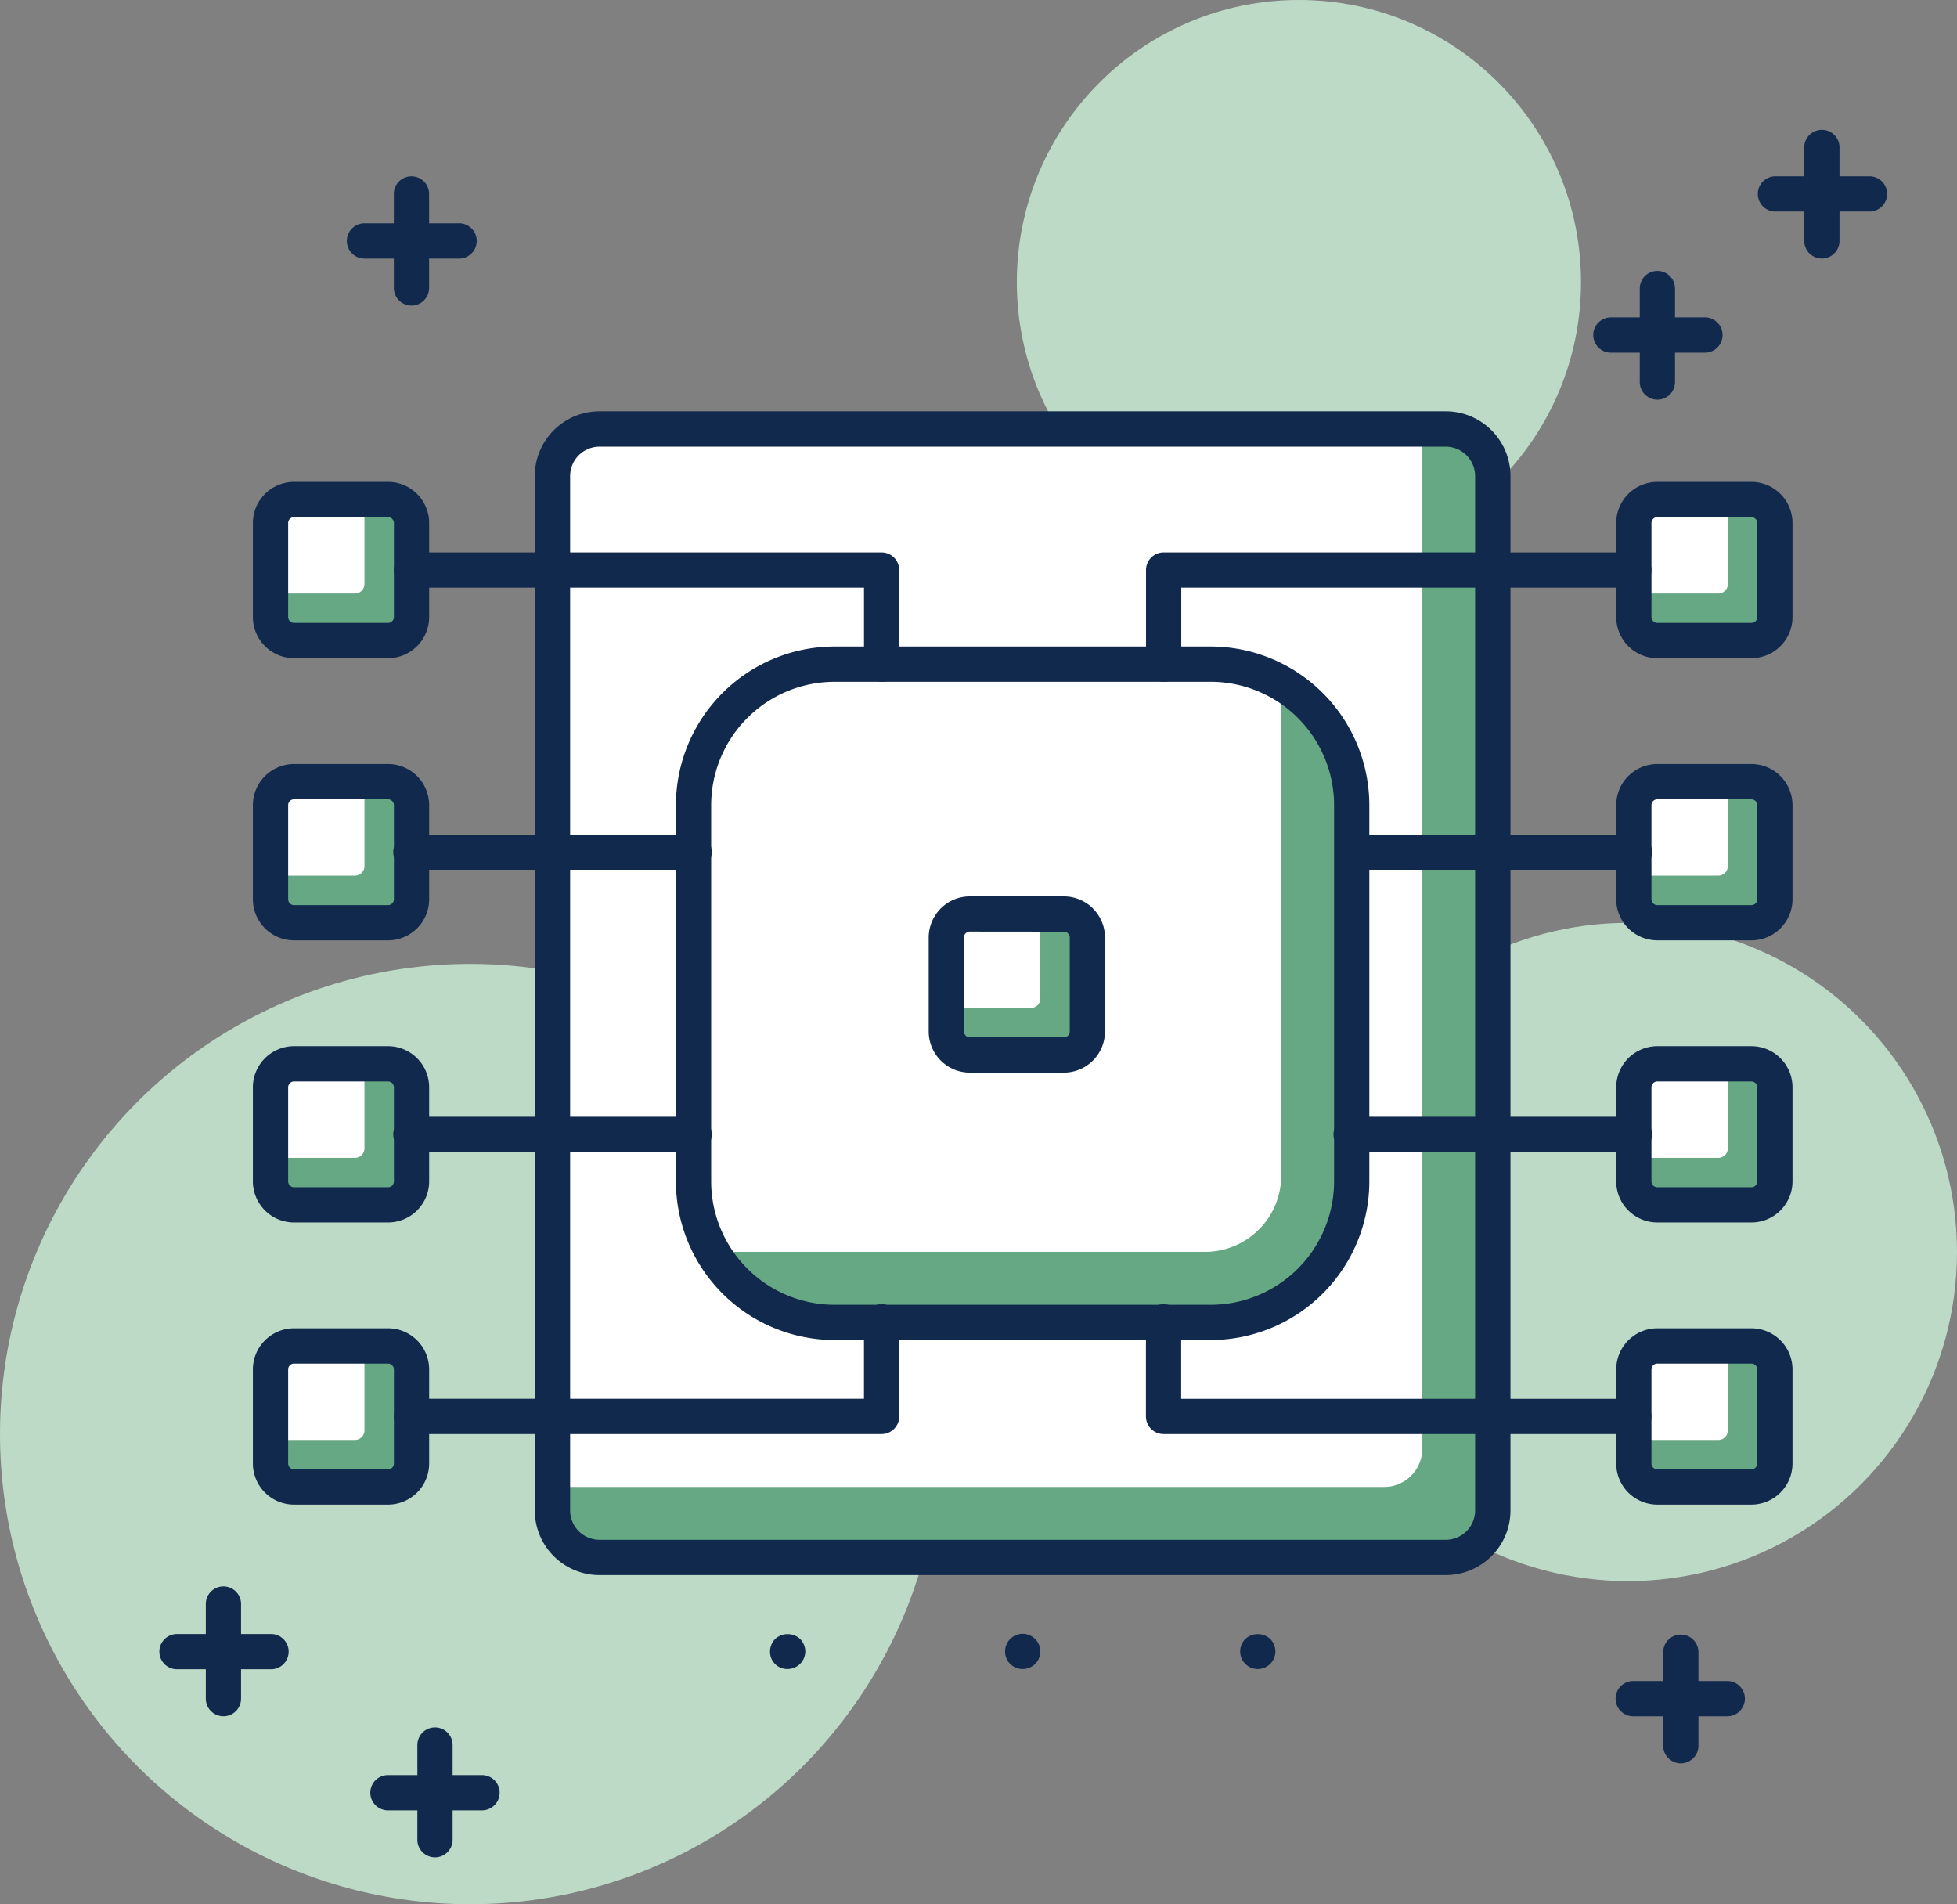 <svg xmlns="http://www.w3.org/2000/svg" width="102.783" height="100" viewBox="0 0 102.783 100"><rect x="0" y="0" width="102.783" height="100" fill="#808080" stroke="none"/><defs><style>.a{fill:#bddac7;}.b{fill:#66a784;}.c{fill:#fff;}.d{fill:#11294d;}</style></defs><g transform="translate(-450.775 -273.28)"><g transform="translate(450.775 273.28)"><circle class="a" cx="17.284" cy="17.284" r="17.284" transform="translate(68.215 48.463)"/><circle class="a" cx="14.815" cy="14.815" r="14.815" transform="translate(53.405 0)"/><circle class="a" cx="24.691" cy="24.691" r="24.691" transform="translate(0 50.618)"/><rect class="b" width="49.382" height="59.258" rx="2" transform="translate(29.019 22.531)"/><path class="c" d="M2,0H45.679V53.555a2,2,0,0,1-2,2H0V2A2,2,0,0,1,2,0Z" transform="translate(29.018 22.531)"/><path class="d" d="M521.088,351.674H476.644a3.4,3.4,0,0,1-3.4-3.4V293.958a3.4,3.4,0,0,1,3.4-3.4h44.444a3.4,3.4,0,0,1,3.4,3.4v54.321a3.4,3.4,0,0,1-3.4,3.395Zm-44.444-59.259a1.544,1.544,0,0,0-1.543,1.542v54.321a1.543,1.543,0,0,0,1.543,1.542h44.444a1.544,1.544,0,0,0,1.544-1.542v-54.32a1.545,1.545,0,0,0-1.544-1.542Z" transform="translate(-445.157 -268.959)"/><path class="d" d="M484.055,343.765a.905.905,0,0,1-.926-.925.953.953,0,0,1,.271-.655.97.97,0,0,1,1.309,0,.954.954,0,0,1,.273.655.927.927,0,0,1-.273.654.948.948,0,0,1-.654.271Z" transform="translate(-442.687 -256.117)"/><path class="d" d="M493.006,342.843a.925.925,0,0,1,.925-.926h0a.933.933,0,0,1,.926.926h0a.925.925,0,0,1-.926.925h0a.917.917,0,0,1-.925-.925Z" transform="translate(-440.218 -256.12)"/><path class="d" d="M503.808,343.765a.926.926,0,0,1-.926-.925.953.953,0,0,1,.271-.655.97.97,0,0,1,1.309,0,.953.953,0,0,1,.271.655.926.926,0,0,1-.271.654.948.948,0,0,1-.654.271Z" transform="translate(-437.748 -256.117)"/><g transform="translate(84.885 25.305)"><rect class="b" width="7.407" height="7.407" rx="1" transform="translate(0.926 0.926)"/><path class="c" d="M1,0H4.938V4.438a.5.5,0,0,1-.5.5H0V1A1,1,0,0,1,1,0Z" transform="translate(0.926 0.926)"/><path class="d" d="M525.782,302.784h-4.939a2.163,2.163,0,0,1-2.16-2.161v-4.937a2.163,2.163,0,0,1,2.16-2.161h4.939a2.163,2.163,0,0,1,2.16,2.161v4.938a2.163,2.163,0,0,1-2.16,2.16Zm-4.939-7.408a.309.309,0,0,0-.309.309v4.938a.309.309,0,0,0,.309.309h4.939a.309.309,0,0,0,.309-.309v-4.937a.309.309,0,0,0-.309-.309Z" transform="translate(-518.683 -293.524)"/></g><rect class="b" width="7.407" height="7.407" rx="1" transform="translate(85.81 41.048)"/><path class="c" d="M1,0H4.938V4.438a.5.5,0,0,1-.5.5H0V1A1,1,0,0,1,1,0Z" transform="translate(85.81 41.048)"/><path class="d" d="M525.782,314.637h-4.939a2.162,2.162,0,0,1-2.16-2.16v-4.939a2.163,2.163,0,0,1,2.16-2.16h4.939a2.163,2.163,0,0,1,2.16,2.16v4.939a2.162,2.162,0,0,1-2.16,2.16Zm-4.939-7.407a.309.309,0,0,0-.309.309v4.939a.309.309,0,0,0,.309.309h4.939a.309.309,0,0,0,.309-.309v-4.939a.309.309,0,0,0-.309-.309Z" transform="translate(-433.798 -265.255)"/><rect class="b" width="7.407" height="7.407" rx="1" transform="translate(85.81 55.865)"/><path class="c" d="M1,0H4.938V4.438a.5.5,0,0,1-.5.5H0V1A1,1,0,0,1,1,0Z" transform="translate(85.81 55.865)"/><path class="d" d="M525.782,326.49h-4.939a2.162,2.162,0,0,1-2.16-2.16v-4.939a2.162,2.162,0,0,1,2.16-2.16h4.939a2.162,2.162,0,0,1,2.16,2.16v4.939a2.162,2.162,0,0,1-2.16,2.16Zm-4.939-7.407a.309.309,0,0,0-.309.309v4.939a.309.309,0,0,0,.309.309h4.939a.309.309,0,0,0,.309-.309v-4.939a.309.309,0,0,0-.309-.309Z" transform="translate(-433.798 -262.292)"/><rect class="b" width="7.407" height="7.407" rx="1" transform="translate(85.81 70.68)"/><path class="c" d="M1,0H4.938V4.438a.5.5,0,0,1-.5.5H0V1A1,1,0,0,1,1,0Z" transform="translate(85.81 70.68)"/><path class="d" d="M525.782,338.343h-4.939a2.163,2.163,0,0,1-2.16-2.161v-4.937a2.163,2.163,0,0,1,2.16-2.161h4.939a2.163,2.163,0,0,1,2.16,2.161v4.938a2.163,2.163,0,0,1-2.16,2.16Zm-4.939-7.407a.309.309,0,0,0-.309.309v4.938a.309.309,0,0,0,.309.309h4.939a.309.309,0,0,0,.309-.309v-4.937a.309.309,0,0,0-.309-.309Z" transform="translate(-433.798 -259.329)"/><rect class="b" width="7.407" height="7.407" rx="1" transform="translate(14.203 26.232)"/><path class="c" d="M1,0H4.938V4.438a.5.5,0,0,1-.5.5H0V1A1,1,0,0,1,1,0Z" transform="translate(14.203 26.232)"/><path class="d" d="M468.5,302.784h-4.939a2.164,2.164,0,0,1-2.16-2.161v-4.937a2.164,2.164,0,0,1,2.16-2.161H468.5a2.163,2.163,0,0,1,2.16,2.161v4.938a2.163,2.163,0,0,1-2.16,2.16Zm-4.939-7.408a.308.308,0,0,0-.307.309v4.938a.308.308,0,0,0,.307.309H468.5a.309.309,0,0,0,.309-.309v-4.937a.309.309,0,0,0-.309-.309Z" transform="translate(-448.12 -268.219)"/><rect class="b" width="7.407" height="7.407" rx="1" transform="translate(14.203 41.048)"/><path class="c" d="M1,0H4.938V4.438a.5.5,0,0,1-.5.5H0V1A1,1,0,0,1,1,0Z" transform="translate(14.203 41.048)"/><path class="d" d="M468.5,314.637h-4.939a2.163,2.163,0,0,1-2.16-2.16v-4.939a2.164,2.164,0,0,1,2.16-2.16H468.5a2.163,2.163,0,0,1,2.16,2.16v4.939A2.162,2.162,0,0,1,468.5,314.637Zm-4.939-7.407a.308.308,0,0,0-.307.309v4.939a.308.308,0,0,0,.307.309H468.5a.309.309,0,0,0,.309-.309v-4.939a.309.309,0,0,0-.309-.309Z" transform="translate(-448.12 -265.255)"/><rect class="b" width="7.407" height="7.407" rx="1" transform="translate(14.203 55.865)"/><path class="c" d="M1,0H4.938V4.438a.5.5,0,0,1-.5.5H0V1A1,1,0,0,1,1,0Z" transform="translate(14.203 55.865)"/><path class="d" d="M468.5,326.49h-4.939a2.163,2.163,0,0,1-2.16-2.16v-4.939a2.163,2.163,0,0,1,2.16-2.16H468.5a2.162,2.162,0,0,1,2.16,2.16v4.939A2.162,2.162,0,0,1,468.5,326.49Zm-4.939-7.407a.308.308,0,0,0-.307.309v4.939a.308.308,0,0,0,.307.309H468.5a.309.309,0,0,0,.309-.309v-4.939a.309.309,0,0,0-.309-.309Z" transform="translate(-448.12 -262.292)"/><rect class="b" width="7.407" height="7.407" rx="1" transform="translate(14.203 70.68)"/><path class="c" d="M1,0H4.938V4.438a.5.5,0,0,1-.5.5H0V1A1,1,0,0,1,1,0Z" transform="translate(14.203 70.68)"/><path class="d" d="M468.5,338.343h-4.939a2.164,2.164,0,0,1-2.16-2.161v-4.937a2.164,2.164,0,0,1,2.16-2.161H468.5a2.163,2.163,0,0,1,2.16,2.161v4.938a2.163,2.163,0,0,1-2.16,2.16Zm-4.939-7.407a.308.308,0,0,0-.307.309v4.938a.308.308,0,0,0,.307.309H468.5a.309.309,0,0,0,.309-.309v-4.937a.309.309,0,0,0-.309-.309Z" transform="translate(-448.12 -259.329)"/><rect class="b" width="34.567" height="34.567" rx="6" transform="translate(36.425 34.876)"/><path class="c" d="M6,0H29.864a1,1,0,0,1,1,1V26.864a4,4,0,0,1-4,4H1a1,1,0,0,1-1-1V6A6,6,0,0,1,6,0Z" transform="translate(36.425 34.876)"/><path class="d" d="M507.261,336.86H487.507a8.342,8.342,0,0,1-8.332-8.332V308.773a8.342,8.342,0,0,1,8.332-8.332h19.754a8.342,8.342,0,0,1,8.332,8.332v19.754a8.342,8.342,0,0,1-8.332,8.333Zm-19.754-34.567a6.489,6.489,0,0,0-6.481,6.481v19.754a6.489,6.489,0,0,0,6.481,6.481h19.754a6.489,6.489,0,0,0,6.481-6.481V308.773a6.489,6.489,0,0,0-6.481-6.481Z" transform="translate(-443.675 -266.489)"/><path class="d" d="M522.571,310.192H507.754a.926.926,0,0,1,0-1.851h14.817a.926.926,0,1,1,0,1.851Z" transform="translate(-436.762 -264.514)"/><path class="d" d="M499.852,303.281a.925.925,0,0,1-.925-.925v-4.943a.926.926,0,0,1,.925-.926h24.695a.926.926,0,1,1,0,1.852H500.778v4.016a.926.926,0,0,1-.926.926Z" transform="translate(-438.737 -267.478)"/><path class="d" d="M524.547,334.886h-24.7a.926.926,0,0,1-.925-.926v-4.939a.926.926,0,1,1,1.851,0v4.012h23.769a.926.926,0,1,1,0,1.853Z" transform="translate(-438.737 -259.576)"/><path class="d" d="M522.572,322.045H507.754a.926.926,0,1,1,0-1.851h14.817a.926.926,0,1,1,0,1.851Z" transform="translate(-436.762 -261.551)"/><path class="d" d="M483.063,310.192H468.249a.926.926,0,1,1,0-1.851h14.814a.926.926,0,1,1,0,1.851Z" transform="translate(-446.638 -264.514)"/><path class="d" d="M483.063,322.045H468.249a.926.926,0,1,1,0-1.851h14.814a.926.926,0,1,1,0,1.851Z" transform="translate(-446.638 -261.551)"/><path class="d" d="M492.942,334.886H468.249a.926.926,0,1,1,0-1.853h23.766v-4.012a.926.926,0,1,1,1.851,0v4.939a.926.926,0,0,1-.924.926Z" transform="translate(-446.638 -259.576)"/><path class="d" d="M492.942,303.281a.926.926,0,0,1-.926-.925V298.34H468.249a.926.926,0,0,1,0-1.852h24.692a.926.926,0,0,1,.925.926v4.943a.925.925,0,0,1-.924.924Z" transform="translate(-446.638 -267.478)"/><path class="d" d="M530.473,282.538h-4.939a.926.926,0,0,1,0-1.851h4.939a.926.926,0,1,1,0,1.851Z" transform="translate(-432.317 -271.428)"/><path class="d" d="M527.51,285.5a.927.927,0,0,1-.926-.926v-4.939a.926.926,0,0,1,1.851,0v4.939A.926.926,0,0,1,527.51,285.5Z" transform="translate(-431.823 -271.922)"/><g transform="translate(48.776 47.069)"><rect class="b" width="7.407" height="7.407" rx="1" transform="translate(0.926 0.925)"/><path class="c" d="M1,0H4.938V4.438a.5.5,0,0,1-.5.5H0V1A1,1,0,0,1,1,0Z" transform="translate(0.926 0.925)"/><path class="d" d="M496.895,320.194h-4.939a2.163,2.163,0,0,1-2.16-2.161V313.1a2.162,2.162,0,0,1,2.16-2.16h4.939a2.162,2.162,0,0,1,2.16,2.16v4.938a2.163,2.163,0,0,1-2.16,2.156Zm-4.939-7.408a.309.309,0,0,0-.309.309v4.938a.309.309,0,0,0,.309.309h4.939a.309.309,0,0,0,.309-.309V313.1a.309.309,0,0,0-.309-.309Z" transform="translate(-489.796 -310.935)"/></g><path class="d" d="M471.212,284.514h-4.937a.926.926,0,0,1,0-1.853h4.938a.927.927,0,1,1,0,1.853Z" transform="translate(-447.132 -270.934)"/><path class="d" d="M468.249,287.477a.927.927,0,0,1-.926-.926v-4.937a.926.926,0,1,1,1.852,0v4.937A.927.927,0,0,1,468.249,287.477Z" transform="translate(-446.638 -271.428)"/><path class="d" d="M523.559,288.465H518.62a.926.926,0,0,1,0-1.851h4.939a.926.926,0,1,1,0,1.851Z" transform="translate(-434.045 -269.946)"/><path class="d" d="M520.6,291.429a.927.927,0,0,1-.926-.926v-4.939a.926.926,0,0,1,1.851,0V290.5a.926.926,0,0,1-.925.929Z" transform="translate(-433.552 -270.44)"/><path class="d" d="M463.311,343.778h-4.939a.926.926,0,0,1,0-1.851h4.939a.926.926,0,1,1,0,1.851Z" transform="translate(-449.107 -256.118)"/><path class="d" d="M460.348,346.741a.926.926,0,0,1-.926-.925v-4.939a.926.926,0,1,1,1.851,0v4.939a.925.925,0,0,1-.925.925Z" transform="translate(-448.613 -256.612)"/><path class="d" d="M472.2,349.706h-4.939a.926.926,0,1,1,0-1.853H472.2a.926.926,0,0,1,0,1.853Z" transform="translate(-446.885 -254.636)"/><path class="d" d="M469.237,352.668a.926.926,0,0,1-.925-.926V346.8a.926.926,0,1,1,1.851,0v4.938a.927.927,0,0,1-.926.93Z" transform="translate(-446.391 -255.13)"/><path class="d" d="M524.547,345.754h-4.939a.926.926,0,1,1,0-1.851h4.939a.926.926,0,0,1,0,1.851Z" transform="translate(-433.799 -255.624)"/><path class="d" d="M521.583,348.718a.926.926,0,0,1-.925-.926v-4.939a.926.926,0,0,1,1.851,0v4.939a.927.927,0,0,1-.926.926Z" transform="translate(-433.305 -256.118)"/></g></g></svg>